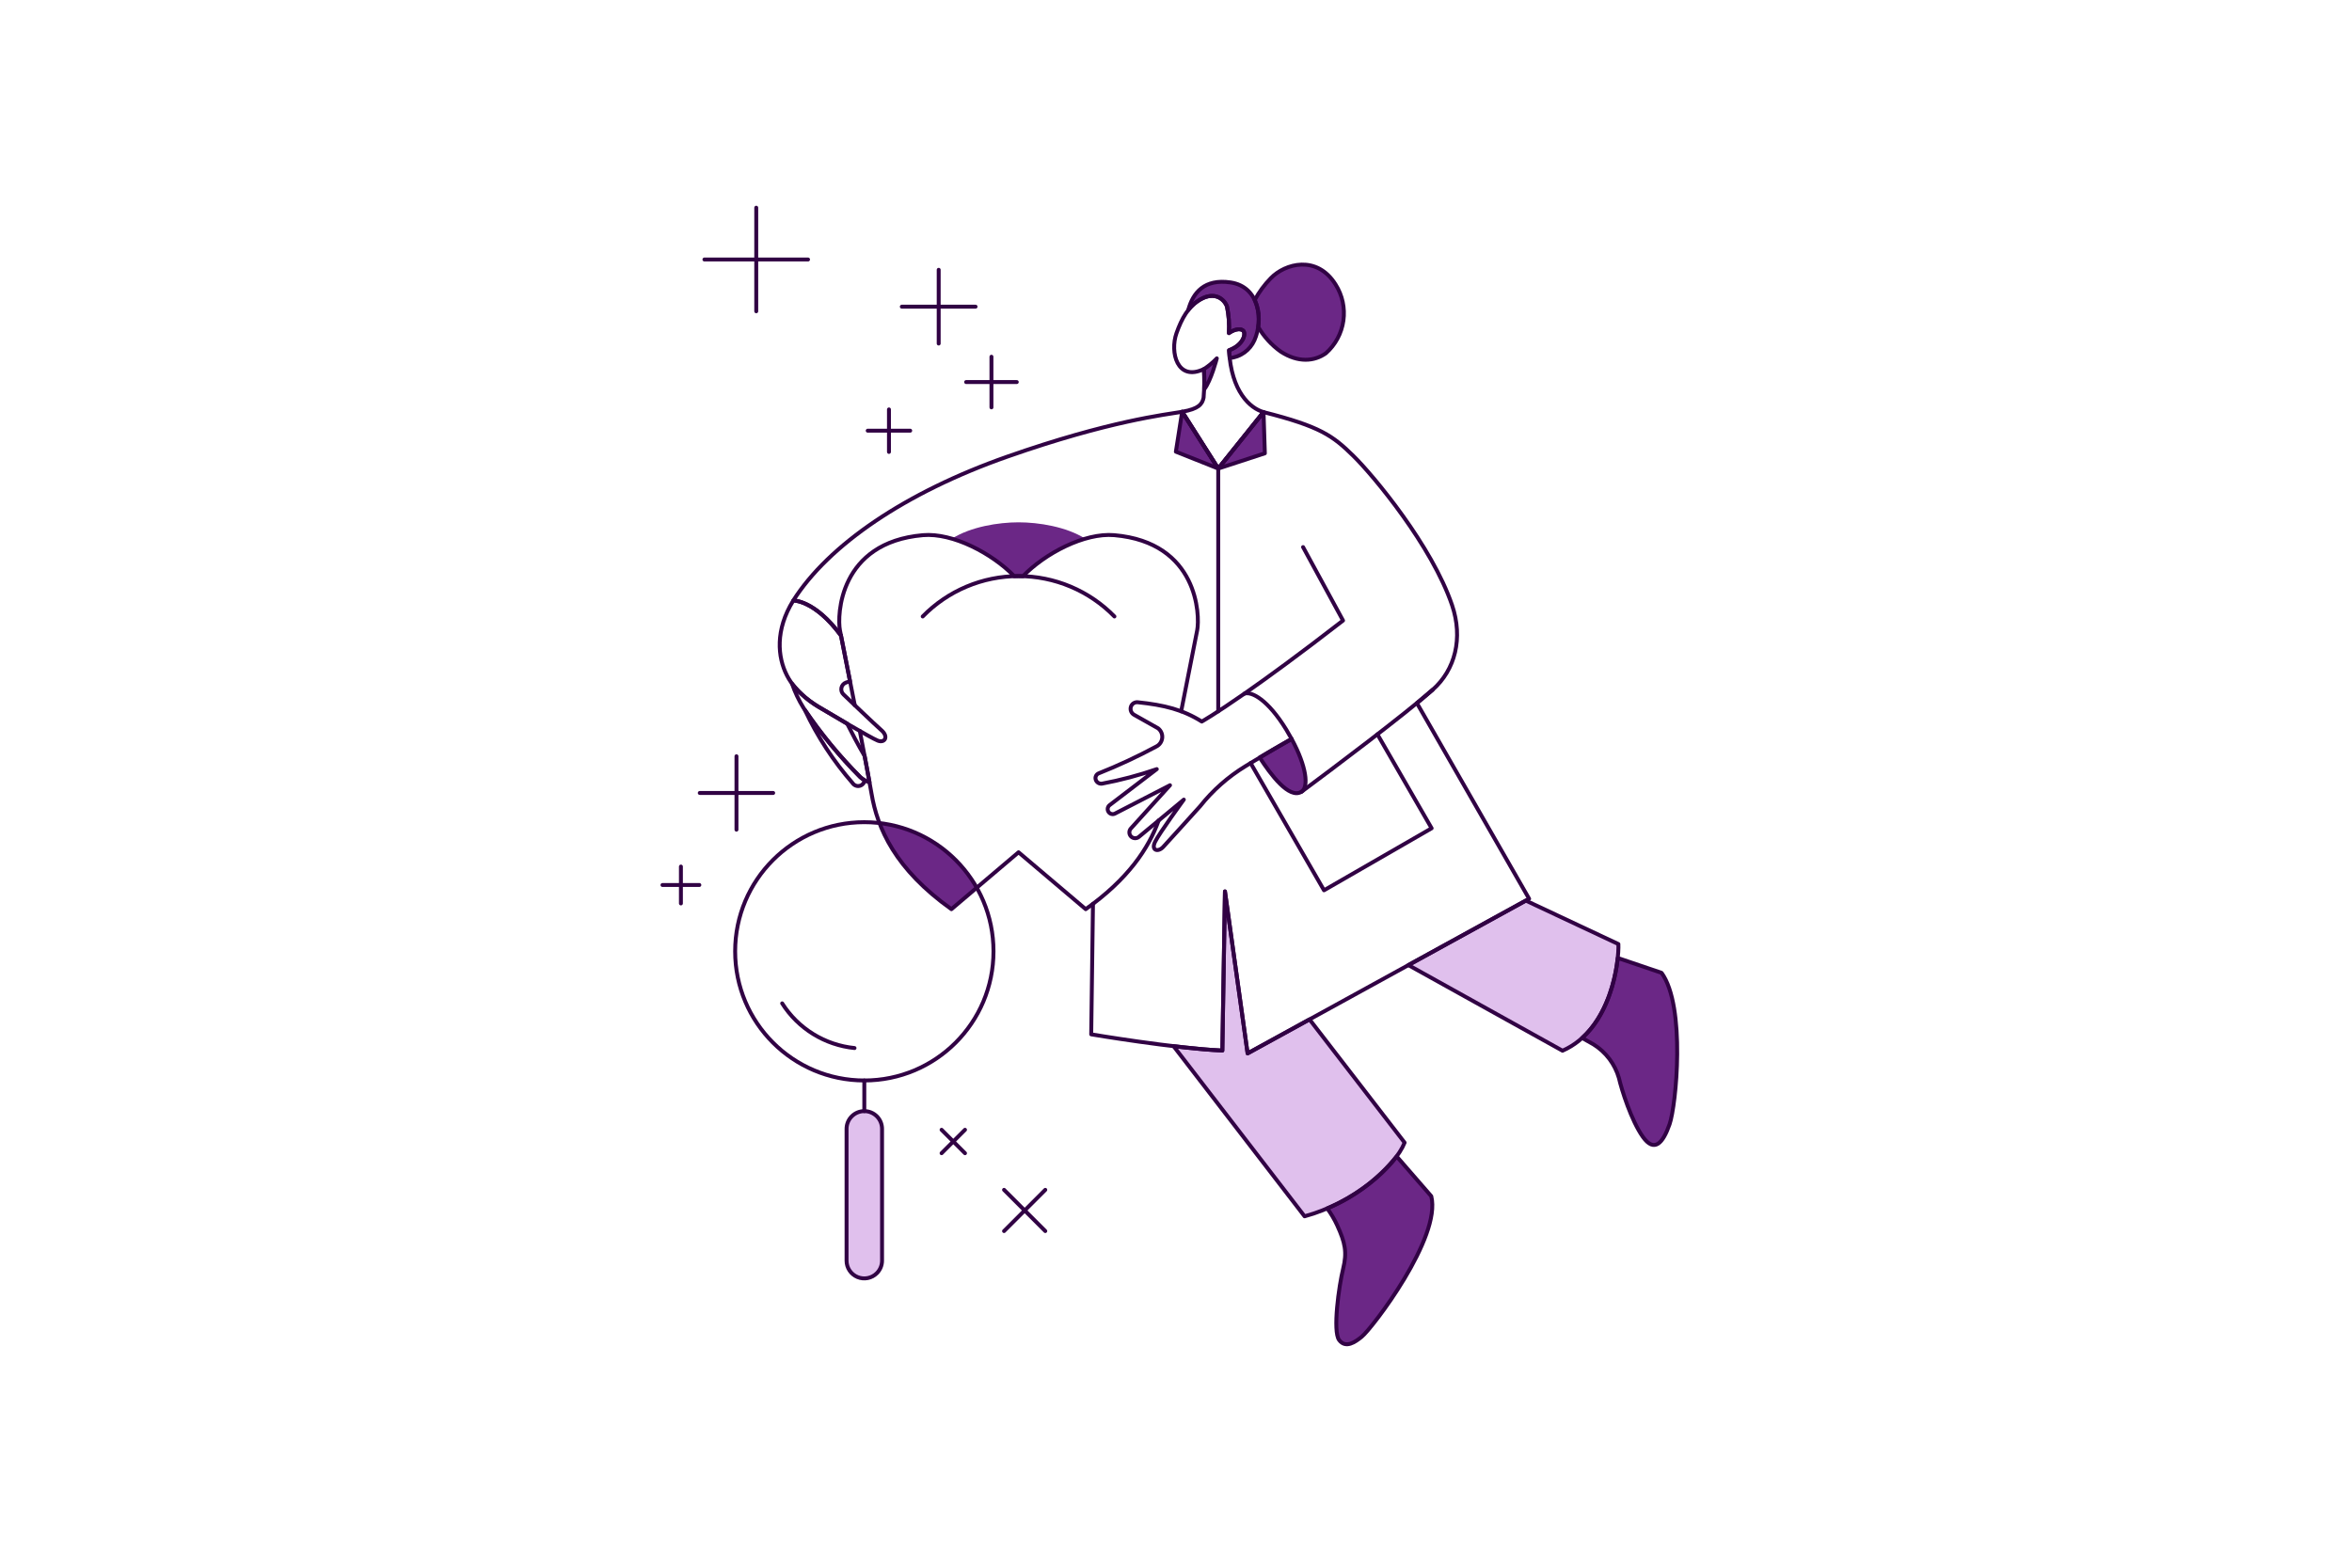 <svg width="600" height="400" viewBox="0 0 600 400" fill="none" xmlns="http://www.w3.org/2000/svg">
<path d="M318.269 268.777L312.491 227.447L311.827 268.048C308.235 267.895 303.82 267.46 299.389 266.936L332.802 310.342C345.274 306.972 355.888 297.701 358.32 291.541L334.065 260.105L318.269 268.777Z" fill="#E0C0ED"/>
<path d="M412.855 240.878L389.238 229.789L359.283 246.245L398.61 268.093C411.169 262.556 413.061 245.05 412.855 240.878Z" fill="#E0C0ED"/>
<path d="M220.489 283.507C219.289 283.507 218.138 283.984 217.289 284.833C216.44 285.682 215.963 286.832 215.963 288.033V321.66C215.964 322.86 216.441 324.011 217.289 324.86C218.138 325.708 219.289 326.185 220.489 326.186C221.689 326.186 222.84 325.709 223.689 324.861C224.538 324.012 225.015 322.861 225.015 321.66V288.033C225.015 287.438 224.898 286.85 224.671 286.3C224.443 285.751 224.11 285.252 223.689 284.832C223.269 284.412 222.77 284.078 222.221 283.851C221.672 283.624 221.083 283.507 220.489 283.507Z" fill="#E0C0ED"/>
<path d="M258.722 147.011C259.091 146.999 259.463 146.994 259.84 146.994C260.217 146.994 260.59 146.994 260.96 147.011C265.4 142.578 270.854 139.295 276.85 137.446C272.042 134.398 264.98 133.272 259.84 133.272C254.7 133.272 247.639 134.398 242.83 137.446C248.826 139.295 254.281 142.578 258.722 147.011Z" fill="#6B2786"/>
<path d="M301.569 105.06L299.967 115.251L310.777 119.555L301.569 105.06Z" fill="#6B2786"/>
<path d="M322.329 105.141L310.777 119.554L322.667 115.664L322.329 105.141Z" fill="#6B2786"/>
<path d="M307.139 94.156C307.139 94.156 307.261 97.081 307.206 99.335C308.955 97.102 310.409 91.439 310.409 91.439C309.429 92.47 308.332 93.382 307.139 94.156Z" fill="#6B2786"/>
<path d="M306.252 76.385C309.911 74.304 312.284 76.313 313.002 78.18C313.469 80.418 313.637 82.708 313.503 84.99C313.503 84.99 315.593 83.423 317.025 84.264C317.944 84.798 317.485 87.898 313.541 89.373C313.576 90.065 313.631 90.728 313.702 91.364C315.062 91.228 316.363 90.735 317.471 89.934C318.579 89.133 319.456 88.054 320.012 86.805C322.34 81.564 321.282 73.149 313.912 72.061C307.245 71.078 304.299 74.682 303.123 79.125C303.975 78.014 305.038 77.083 306.252 76.385Z" fill="#6B2786"/>
<path d="M340.716 72.6C335.949 64.962 327.821 67.204 324.174 70.989C322.558 72.647 321.179 74.519 320.074 76.553C321.027 78.703 321.336 81.082 320.966 83.404C322.407 85.89 324.364 88.039 326.704 89.707C331.123 92.594 335.307 92.24 338.253 90.118C340.674 87.965 342.25 85.02 342.702 81.812C343.153 78.603 342.449 75.338 340.716 72.6Z" fill="#6B2786"/>
<path d="M224.346 210.006C226.997 216.975 232.246 224.544 242.708 231.98L249.171 226.503C246.62 221.996 243.043 218.154 238.73 215.288C234.416 212.422 229.489 210.612 224.346 210.006Z" fill="#6B2786"/>
<path d="M365.119 305.208L356.292 295.057C351.587 300.893 345.494 305.458 338.57 308.332C339.557 309.66 340.403 311.087 341.096 312.589C343.159 317.09 343.683 319.481 342.628 323.769C341.572 328.058 339.933 339.684 341.617 341.916C343.3 344.147 345.723 342.432 347.385 341.073C350.089 338.871 367.772 315.729 365.119 305.208Z" fill="#6B2786"/>
<path d="M423.872 248.221L412.692 244.427C412.114 249.899 409.915 259.161 403.602 264.846C404.502 265.35 405.501 265.91 406.489 266.468C409.638 268.428 411.952 271.483 412.986 275.045C413.656 277.992 416.135 285.896 419.081 290.054C422.028 294.213 424.24 291.663 425.914 286.838C427.588 282.014 430.094 256.827 423.872 248.221Z" fill="#6B2786"/>
<path d="M329.501 188.54C327.886 189.45 324.815 191.197 321.346 193.279C324.103 197.553 328.851 203.974 332.006 202.026C333.932 200.833 333.297 195.529 329.501 188.54Z" fill="#6B2786"/>
<path d="M278.82 230.618L278.371 263.915C278.371 263.915 299.746 267.519 311.824 268.05L312.489 227.449L318.266 268.779L390.083 229.325L361.454 179.391C362.814 178.283 364.155 177.151 365.475 175.995C371.23 170.9 373.286 162.839 370.422 154.4C365.299 139.318 350.448 121.422 345.227 116.306C340.006 111.191 336.845 108.83 322.328 105.151L310.777 119.564L301.569 105.07C297.322 105.801 283.061 107.355 257 116.501C230.938 125.644 211.358 139.046 202.369 153.231C202.369 153.231 207.788 153.032 214.53 162.151" stroke="#310244" stroke-linecap="round" stroke-linejoin="round"/>
<path d="M284.291 157.292C281.107 154.032 277.303 151.442 273.104 149.674C268.905 147.906 264.395 146.995 259.839 146.995C255.282 146.995 250.772 147.906 246.573 149.674C242.374 151.442 238.571 154.032 235.387 157.292" stroke="#310244" stroke-linecap="round" stroke-linejoin="round"/>
<path d="M365.475 175.989C358.344 182.301 339.65 196.359 332.008 202.026" stroke="#310244" stroke-linecap="round" stroke-linejoin="round"/>
<path d="M317.451 176.985C323.179 173.002 331.389 167.029 342.611 158.33L332.416 139.594" stroke="#310244" stroke-linecap="round" stroke-linejoin="round"/>
<path d="M301.319 181.494C303.176 172.025 305.012 162.853 305.404 160.831C306.141 157.03 305.643 138.396 284.245 136.549C276.624 135.892 266.549 141.237 260.965 147.011C260.592 147 260.219 146.994 259.845 146.995C259.469 146.995 259.096 146.995 258.727 147.011C253.135 141.237 243.061 135.892 235.447 136.549C214.032 138.396 213.542 157.03 214.273 160.831C214.643 162.742 216.304 171.039 218.051 179.938" stroke="#310244" stroke-linecap="round" stroke-linejoin="round"/>
<path d="M219.338 186.516C220.615 193.089 221.778 199.211 222.331 202.505C223.812 211.32 228.353 221.774 242.71 231.979L259.838 217.461L276.967 231.979C287.751 224.321 292.997 216.51 295.568 209.361" stroke="#310244" stroke-linecap="round" stroke-linejoin="round"/>
<path d="M307.137 94.155C307.265 96.585 307.233 99.022 307.042 101.448C306.711 103.101 305.817 104.328 301.567 105.058L310.775 119.555L322.326 105.141C318.904 104.175 314.083 99.934 313.536 89.373C317.475 87.898 317.933 84.798 317.021 84.262C315.59 83.423 313.498 84.99 313.498 84.99C313.633 82.708 313.464 80.418 312.997 78.18C312.279 76.312 309.906 74.304 306.247 76.385C303.137 78.156 301.449 81.271 300.121 85.023C298.416 89.853 300.288 97.451 307.137 94.155Z" stroke="#310244" stroke-linecap="round" stroke-linejoin="round"/>
<path d="M301.569 105.06L299.967 115.251L310.777 119.555L301.569 105.06Z" stroke="#310244" stroke-linecap="round" stroke-linejoin="round"/>
<path d="M322.329 105.14L310.777 119.555L322.667 115.665L322.329 105.14Z" stroke="#310244" stroke-linecap="round" stroke-linejoin="round"/>
<path d="M310.777 119.555V181.492" stroke="#310244" stroke-linecap="round" stroke-linejoin="round"/>
<path d="M351.382 187.359L365.212 211.335L337.758 227.161L319.025 194.687" stroke="#310244" stroke-linecap="round" stroke-linejoin="round"/>
<path d="M307.141 94.156C307.141 94.156 307.263 97.082 307.208 99.336C308.957 97.103 310.411 91.439 310.411 91.439C309.431 92.471 308.334 93.383 307.141 94.156Z" stroke="#310244" stroke-linecap="round" stroke-linejoin="round"/>
<path d="M306.25 76.385C309.909 74.302 312.282 76.313 313 78.18C313.467 80.416 313.635 82.708 313.501 84.99C313.501 84.99 315.591 83.423 317.023 84.264C317.942 84.798 317.483 87.898 313.539 89.373C313.574 90.065 313.629 90.729 313.7 91.364C315.06 91.228 316.36 90.735 317.469 89.934C318.577 89.133 319.454 88.053 320.01 86.805C322.338 81.564 321.28 73.149 313.91 72.061C307.243 71.078 304.297 74.68 303.121 79.125C303.973 78.014 305.036 77.084 306.25 76.385Z" stroke="#310244" stroke-linecap="round" stroke-linejoin="round"/>
<path d="M340.717 72.601C335.951 64.963 327.823 67.205 324.176 70.99C322.56 72.647 321.181 74.52 320.076 76.554C321.029 78.704 321.338 81.083 320.968 83.405C322.409 85.891 324.366 88.04 326.706 89.707C331.125 92.595 335.309 92.241 338.255 90.12C340.676 87.966 342.252 85.022 342.703 81.813C343.155 78.604 342.451 75.339 340.717 72.601Z" stroke="#310244" stroke-linecap="round" stroke-linejoin="round"/>
<path d="M220.489 275.686C238.689 275.686 253.442 260.932 253.442 242.733C253.442 224.535 238.689 209.781 220.489 209.781C202.291 209.781 187.537 224.535 187.537 242.733C187.537 260.932 202.291 275.686 220.489 275.686Z" stroke="#310244" stroke-linecap="round" stroke-linejoin="round"/>
<path d="M217.989 267.413C214.25 267.036 210.645 265.813 207.448 263.837C204.251 261.862 201.544 259.186 199.533 256.011" stroke="#310244" stroke-linecap="round" stroke-linejoin="round"/>
<path d="M220.486 275.687V283.507" stroke="#310244" stroke-linecap="round" stroke-linejoin="round"/>
<path d="M220.485 283.507C219.285 283.507 218.134 283.984 217.285 284.833C216.436 285.682 215.959 286.832 215.959 288.033V321.66C215.958 322.556 216.223 323.432 216.72 324.177C217.217 324.922 217.924 325.502 218.751 325.845C219.579 326.187 220.489 326.277 221.367 326.101C222.246 325.926 223.052 325.494 223.684 324.86C224.105 324.44 224.438 323.941 224.666 323.392C224.894 322.843 225.011 322.255 225.011 321.66V288.033C225.011 287.438 224.894 286.85 224.667 286.3C224.439 285.751 224.106 285.252 223.686 284.832C223.265 284.412 222.766 284.078 222.217 283.851C221.668 283.624 221.079 283.507 220.485 283.507Z" stroke="#310244" stroke-linecap="round" stroke-linejoin="round"/>
<path d="M318.267 268.778L312.489 227.448L311.825 268.049C308.233 267.896 303.818 267.461 299.387 266.937L332.8 310.343C345.272 306.973 355.886 297.702 358.318 291.542L334.064 260.106L318.267 268.778Z" stroke="#310244" stroke-linecap="round" stroke-linejoin="round"/>
<path d="M412.851 240.878L389.234 229.789L359.279 246.245L398.606 268.093C411.165 262.556 413.057 245.05 412.851 240.878Z" stroke="#310244" stroke-linecap="round" stroke-linejoin="round"/>
<path d="M365.119 305.208L356.292 295.057C351.587 300.893 345.494 305.458 338.57 308.332C339.557 309.66 340.403 311.087 341.096 312.589C343.159 317.09 343.683 319.481 342.628 323.769C341.572 328.058 339.933 339.684 341.617 341.916C343.3 344.147 345.723 342.432 347.385 341.073C350.089 338.871 367.772 315.729 365.119 305.208Z" stroke="#310244" stroke-linecap="round" stroke-linejoin="round"/>
<path d="M423.874 248.221L412.694 244.427C412.116 249.899 409.917 259.161 403.604 264.846C404.504 265.35 405.503 265.91 406.491 266.468C409.64 268.428 411.954 271.483 412.988 275.045C413.658 277.992 416.137 285.896 419.083 290.054C422.03 294.213 424.242 291.663 425.916 286.838C427.59 282.014 430.095 256.827 423.874 248.221Z" stroke="#310244" stroke-linecap="round" stroke-linejoin="round"/>
<path d="M224.888 186.354C223.05 184.744 216.404 178.359 215.197 177.21C214.968 176.999 214.797 176.732 214.7 176.436C214.604 176.139 214.585 175.823 214.645 175.517C214.706 175.211 214.844 174.925 215.046 174.688C215.248 174.451 215.508 174.269 215.801 174.161L216.845 173.823C215.845 168.768 214.983 164.434 214.533 162.152C207.794 153.034 202.372 153.232 202.372 153.232C197.719 160.717 198.347 167.659 200.755 172.349C203.162 177.039 207.723 179.698 209.754 180.905C211.787 182.112 222.099 188.256 223.909 188.97C225.721 189.684 226.726 187.968 224.888 186.354Z" stroke="#310244" stroke-linecap="round" stroke-linejoin="round"/>
<path d="M220.565 192.896C218.974 190.215 217.154 186.693 216.124 184.661C213.338 183.038 210.679 181.455 209.752 180.904C206.768 179.289 204.144 177.084 202.039 174.424C202.784 176.608 203.777 178.699 204.998 180.657C209.238 186.997 214.087 192.908 219.476 198.304C220.143 198.919 220.946 199.365 221.82 199.606C221.413 197.368 220.995 195.131 220.565 192.896Z" stroke="#310244" stroke-linecap="round" stroke-linejoin="round"/>
<path d="M219.478 198.304C214.252 193.068 209.529 187.354 205.369 181.236C208.53 187.968 212.617 194.225 217.512 199.824C217.704 200.106 217.978 200.323 218.297 200.446C218.616 200.57 218.964 200.593 219.297 200.513C219.629 200.433 219.929 200.254 220.158 200C220.386 199.745 220.531 199.428 220.575 199.089C220.189 198.856 219.823 198.594 219.478 198.304Z" stroke="#310244" stroke-linecap="round" stroke-linejoin="round"/>
<path d="M192.92 52.993V79.428" stroke="#310244" stroke-linecap="round" stroke-linejoin="round"/>
<path d="M206.133 66.211H179.699" stroke="#310244" stroke-linecap="round" stroke-linejoin="round"/>
<path d="M239.463 68.841V87.656" stroke="#310244" stroke-linecap="round" stroke-linejoin="round"/>
<path d="M248.869 78.248H230.055" stroke="#310244" stroke-linecap="round" stroke-linejoin="round"/>
<path d="M226.777 104.47V115.307" stroke="#310244" stroke-linecap="round" stroke-linejoin="round"/>
<path d="M232.195 109.888H221.359" stroke="#310244" stroke-linecap="round" stroke-linejoin="round"/>
<path d="M252.92 91.022V103.943" stroke="#310244" stroke-linecap="round" stroke-linejoin="round"/>
<path d="M259.381 97.481H246.461" stroke="#310244" stroke-linecap="round" stroke-linejoin="round"/>
<path d="M187.875 192.961V211.692" stroke="#310244" stroke-linecap="round" stroke-linejoin="round"/>
<path d="M197.241 202.326H178.51" stroke="#310244" stroke-linecap="round" stroke-linejoin="round"/>
<path d="M173.703 221.107V230.511" stroke="#310244" stroke-linecap="round" stroke-linejoin="round"/>
<path d="M178.404 225.809H169" stroke="#310244" stroke-linecap="round" stroke-linejoin="round"/>
<path d="M240.201 288.269L246.174 294.242" stroke="#310244" stroke-linecap="round" stroke-linejoin="round"/>
<path d="M240.201 294.242L246.174 288.269" stroke="#310244" stroke-linecap="round" stroke-linejoin="round"/>
<path d="M256.137 303.594L266.653 314.108" stroke="#310244" stroke-linecap="round" stroke-linejoin="round"/>
<path d="M256.137 314.108L266.653 303.594" stroke="#310244" stroke-linecap="round" stroke-linejoin="round"/>
<path d="M329.499 188.541C327.884 189.451 324.813 191.198 321.344 193.28C324.101 197.553 328.849 203.975 332.004 202.027C333.93 200.834 333.295 195.53 329.499 188.541Z" stroke="#310244" stroke-linecap="round" stroke-linejoin="round"/>
<path d="M328.133 186.168C323.441 178.526 319.294 176.357 317.451 176.986C309.793 182.319 306.577 184.105 306.577 184.105C301.765 181.082 297.037 179.895 290.246 179.181C289.856 179.14 289.464 179.239 289.14 179.46C288.816 179.681 288.582 180.01 288.478 180.388C288.374 180.765 288.4 181.166 288.55 181.527C288.701 181.888 288.969 182.188 289.31 182.379C291.117 183.389 294.456 185.268 295.421 185.824C295.791 186.109 296.083 186.483 296.269 186.911C296.455 187.34 296.529 187.809 296.484 188.274C296.439 188.739 296.277 189.185 296.013 189.57C295.748 189.955 295.39 190.266 294.972 190.475C290.205 193.037 285.296 195.325 280.269 197.328C279.975 197.449 279.736 197.673 279.595 197.958C279.454 198.243 279.421 198.569 279.503 198.876C279.596 199.224 279.814 199.525 280.115 199.723C280.416 199.921 280.779 200.001 281.136 199.948C285.874 199.057 290.541 197.818 295.098 196.242L283.076 205.428C282.821 205.622 282.648 205.905 282.592 206.22C282.535 206.535 282.598 206.86 282.769 207.131C282.941 207.402 283.207 207.599 283.516 207.683C283.825 207.767 284.155 207.732 284.439 207.585L298.469 200.357L288.513 211.362C288.25 211.638 288.103 212.006 288.103 212.388C288.104 212.77 288.252 213.137 288.516 213.414C288.78 213.69 289.141 213.853 289.522 213.87C289.904 213.888 290.278 213.757 290.566 213.506L301.994 204.025C301.994 204.025 295.752 212.57 294.669 214.782C293.586 216.993 295.383 217.523 296.721 216.119C298.057 214.714 302.95 209.227 306.13 205.741C309.365 201.661 313.298 198.187 317.745 195.479C321.615 193.086 325.534 190.773 329.5 188.542C329.064 187.74 328.608 186.949 328.133 186.168Z" stroke="#310244" stroke-linecap="round" stroke-linejoin="round"/>
</svg>
